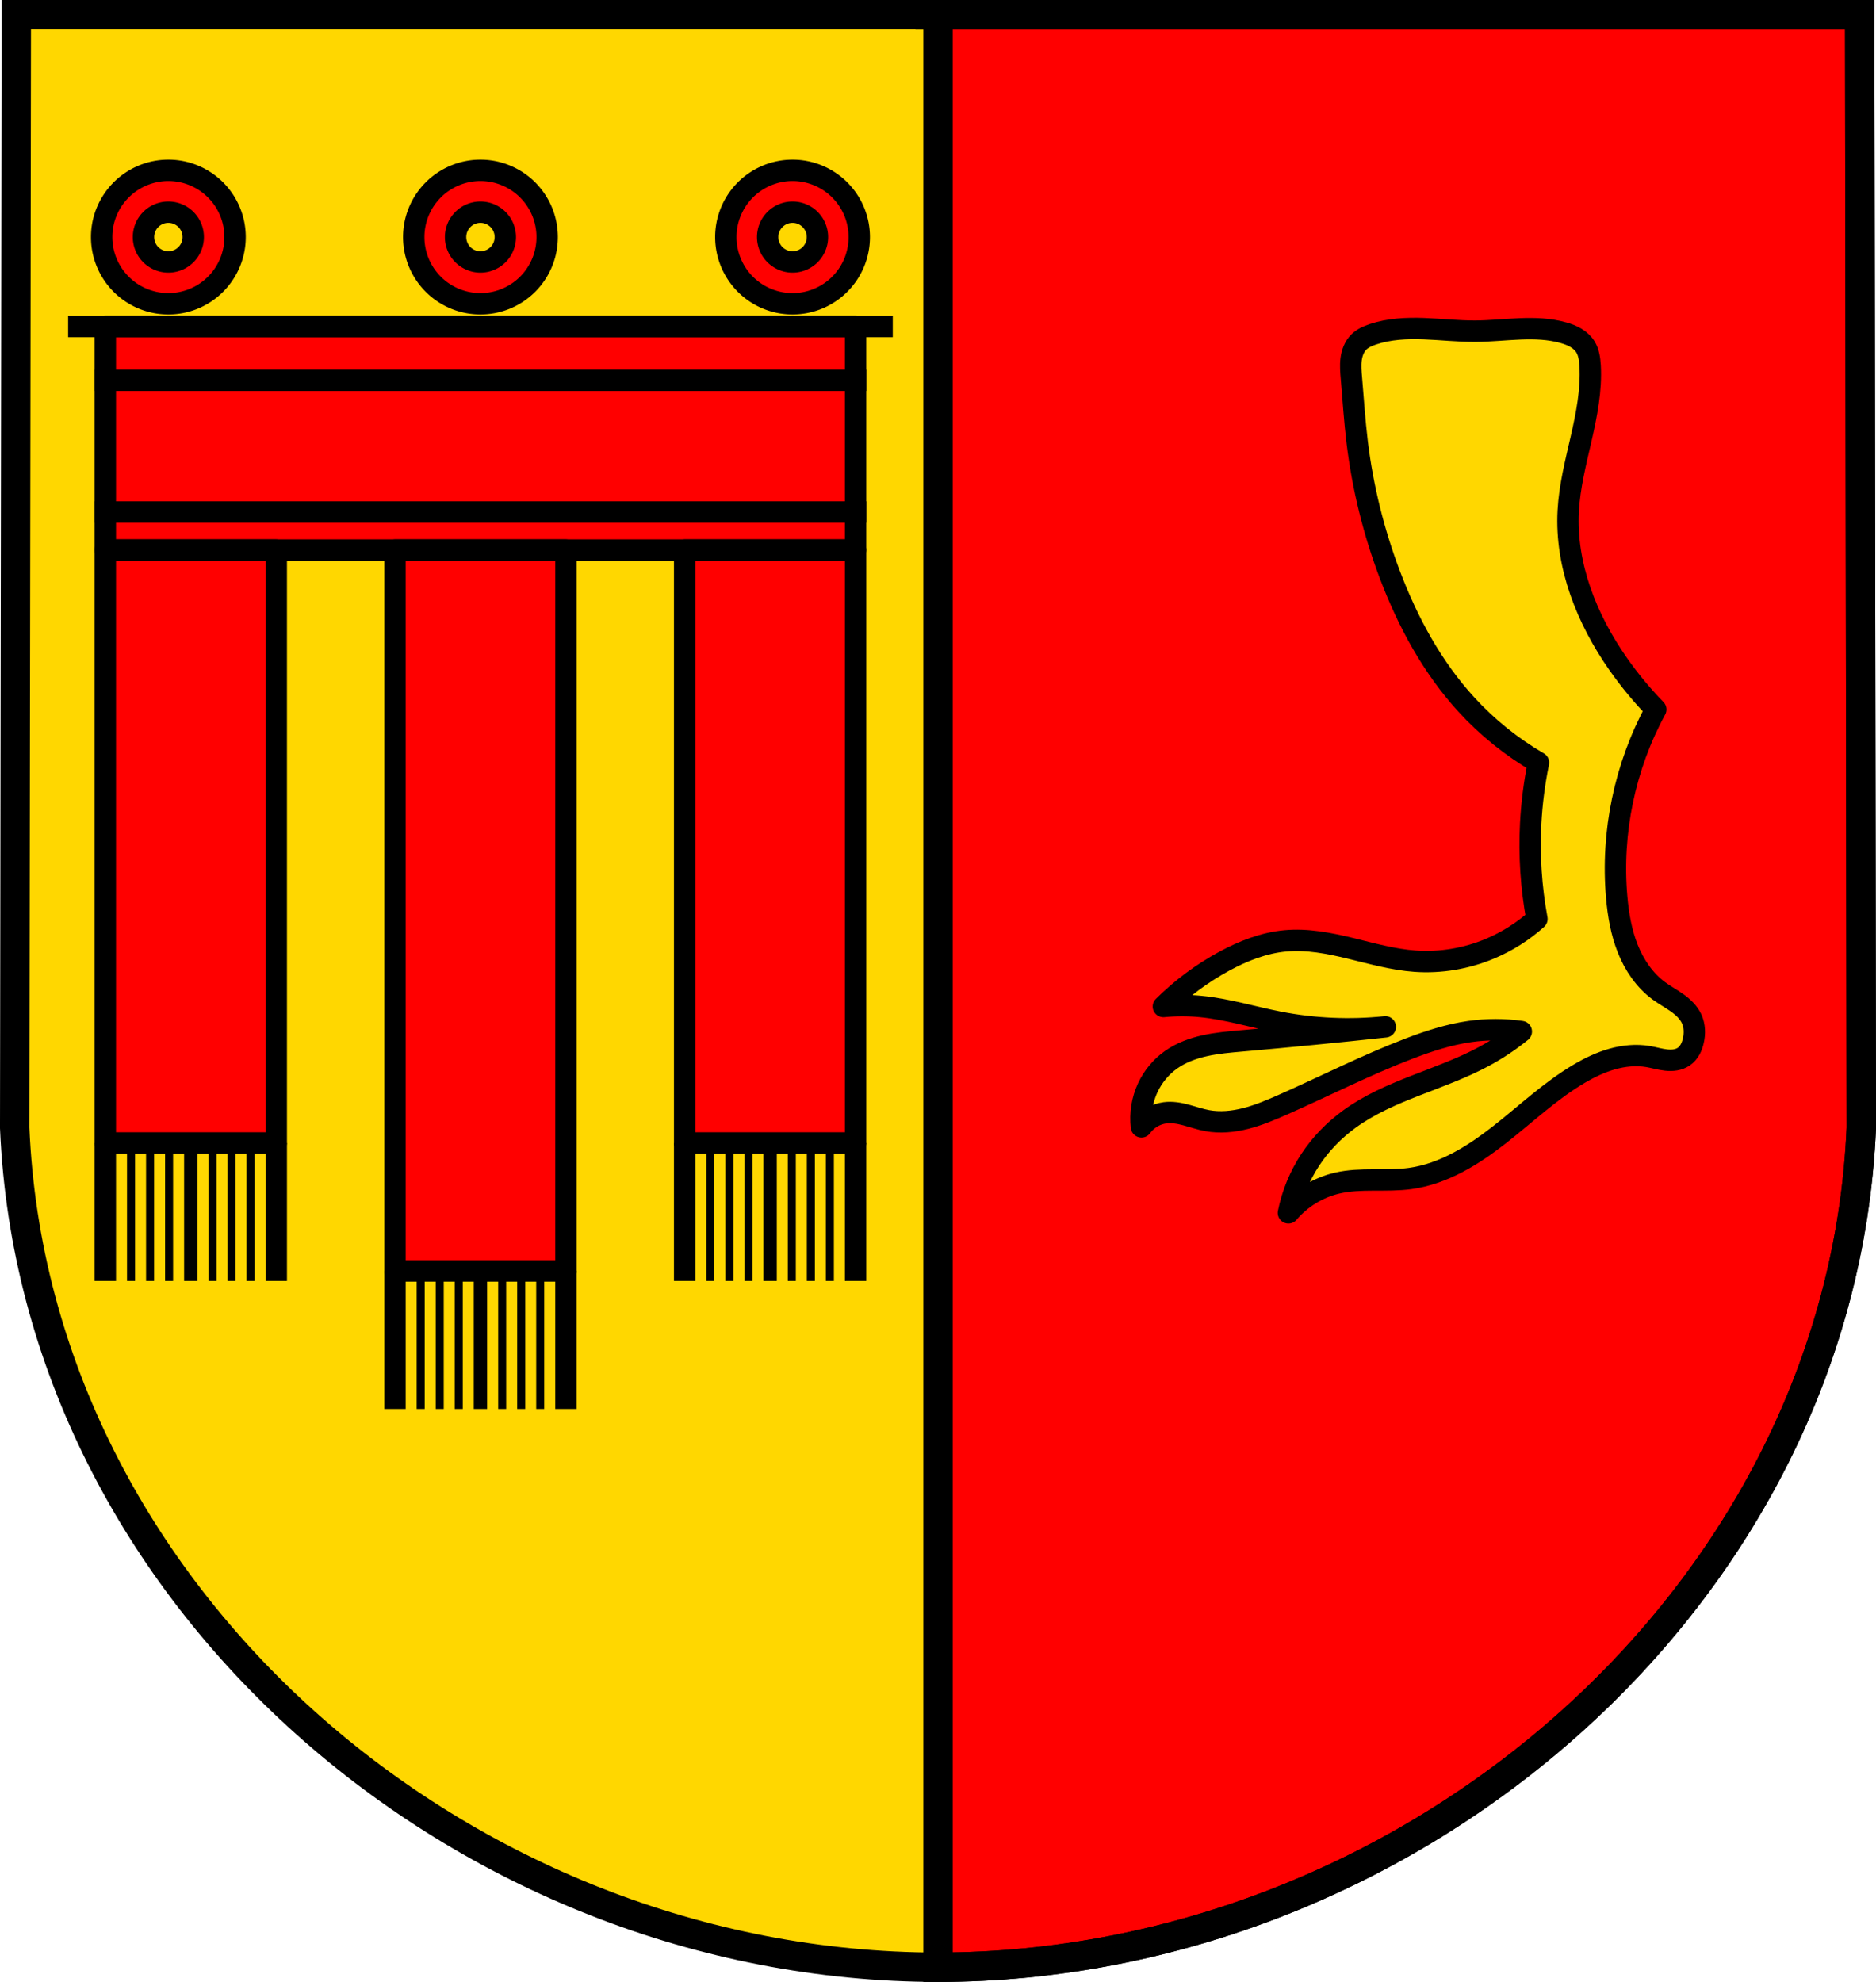 <svg xmlns="http://www.w3.org/2000/svg" width="702.18" height="741.77" viewBox="0 0 702.179 741.769"><g transform="translate(-69.29-71.14)"><path d="m75.39 76.64l-.602 416.62c7.415 175.25 167.92 314.05 345.59 314.14 177.51-.215 338.07-139.06 345.59-314.14l-.602-416.62h-344.98z" fill="#ffd700" fill-rule="evenodd"/><g stroke="#000"><g stroke-width="11"><path d="m351.1 5.5v730.77c177.51-.219 338.06-139.06 345.58-314.14l-.604-416.62h-344.98z" transform="translate(69.29 71.14)" fill="#f00" stroke-linecap="round"/><path d="m75.39 76.64l-.602 416.62c7.415 175.25 167.92 314.05 345.59 314.14 177.51-.215 338.07-139.06 345.59-314.14l-.602-416.62h-344.98z" fill="none" fill-rule="evenodd"/></g><g stroke-width="8"><g stroke-linejoin="round" stroke-linecap="round"><path d="m664.45 207.96c-.137-2.435-.468-4.95-1.755-7.02-.877-1.411-2.161-2.54-3.59-3.388-1.429-.847-3-1.424-4.601-1.878-10.61-3.01-21.897-.658-32.926-.585-6.45.043-12.878-.704-19.323-.94-6.446-.236-13.01.058-19.13 2.11-1.921.644-3.834 1.491-5.265 2.925-1.687 1.69-2.554 4.06-2.854 6.43-.3 2.369-.083 4.77.12 7.149.678 7.959 1.187 15.935 2.15 23.865 2.063 16.992 6.212 33.727 12.286 49.729 6.71 17.68 15.884 34.624 28.668 48.559 7.812 8.516 16.92 15.842 26.912 21.647-1.547 7.518-2.526 15.15-2.925 22.817-.621 11.933.166 23.939 2.34 35.688-5.18 4.644-11.139 8.418-17.552 11.12-8.829 3.714-18.529 5.369-28.08 4.68-8.202-.591-16.17-2.867-24.16-4.805-7.992-1.938-16.206-3.557-24.394-2.8-8.04.743-15.721 3.757-22.817 7.606-8.36 4.533-16.07 10.266-22.817 16.967 4.666-.454 9.376-.454 14.04 0 9.904.964 19.485 3.949 29.25 5.851 13.08 2.546 26.533 3.139 39.784 1.755-17.924 1.934-35.866 3.689-53.825 5.265-4.58.402-9.176.795-13.667 1.782-4.49.987-8.9 2.594-12.661 5.239-3.78 2.659-6.827 6.34-8.776 10.531-2.109 4.534-2.929 9.66-2.34 14.626 2.043-2.852 5.298-4.806 8.776-5.265 2.672-.353 5.385.14 7.989.836 2.604.696 5.157 1.598 7.808 2.089 4.776.884 9.728.398 14.434-.8 4.707-1.198 9.204-3.092 13.648-5.05 15.82-6.974 31.24-14.876 47.39-21.06 7.395-2.833 14.978-5.313 22.817-6.436 6.392-.915 12.915-.915 19.307 0-4.373 3.552-9.08 6.691-14.04 9.361-16.326 8.787-35.32 12.497-50.31 23.402-5.719 4.16-10.731 9.309-14.626 15.211-3.974 6.02-6.772 12.817-8.191 19.892 4.656-5.509 11.11-9.468 18.14-11.12 8.958-2.103 18.383-.494 27.497-1.755 12.415-1.718 23.491-8.638 33.36-16.366 9.868-7.728 19.03-16.469 29.827-22.832 3.89-2.292 7.994-4.269 12.339-5.495 4.346-1.226 8.949-1.684 13.403-.941 2.279.38 4.505 1.071 6.803 1.319 1.149.124 2.316.136 3.455-.058 1.139-.194 2.252-.599 3.199-1.261.954-.666 1.721-1.58 2.293-2.593.572-1.013.955-2.125 1.218-3.258.63-2.714.563-5.651-.585-8.191-1.127-2.493-3.201-4.438-5.429-6.03-2.228-1.588-4.653-2.886-6.857-4.505-5.333-3.918-9.191-9.616-11.644-15.762-2.453-6.146-3.575-12.749-4.152-19.341-2.117-24.16 3.038-48.905 14.626-70.21-5.123-5.269-9.823-10.949-14.04-16.967-11.756-16.773-19.82-36.882-18.722-57.34.493-9.183 2.798-18.16 4.846-27.12 2.049-8.965 3.861-18.11 3.344-27.29z" fill="#ffd700" fill-rule="evenodd"/><path fill="#f00" d="m108.71 193.34h280.82v83.66h-280.82z"/></g><g stroke-linecap="square"><g fill="none" fill-rule="evenodd"><path d="m98.79 193.34h300.66"/><path d="m108.71 213.46h280.83"/><path d="m108.71 262.76h280.83"/></g><g fill="#f00" stroke-linejoin="round"><path d="m132.306 134.897a24.97 24.97 0 0 0 -24.971 24.971 24.97 24.97 0 0 0 24.971 24.971 24.97 24.97 0 0 0 24.971 -24.971 24.97 24.97 0 0 0 -24.971 -24.971zm116.814 0a24.97 24.97 0 0 0 -24.971 24.971 24.97 24.97 0 0 0 24.971 24.971 24.97 24.97 0 0 0 24.971 -24.971 24.97 24.97 0 0 0 -24.971 -24.971zm116.816 0a24.97 24.97 0 0 0 -24.971 24.971 24.97 24.97 0 0 0 24.971 24.971 24.97 24.97 0 0 0 24.971 -24.971 24.97 24.97 0 0 0 -24.971 -24.971zm-233.631 15.66a9.312 9.312 0 0 1 9.312 9.311 9.312 9.312 0 0 1 -9.312 9.312 9.312 9.312 0 0 1 -9.311 -9.312 9.312 9.312 0 0 1 9.311 -9.311zm116.814 0a9.312 9.312 0 0 1 9.312 9.311 9.312 9.312 0 0 1 -9.312 9.312 9.312 9.312 0 0 1 -9.311 -9.312 9.312 9.312 0 0 1 9.311 -9.311zm116.816 0a9.312 9.312 0 0 1 9.312 9.311 9.312 9.312 0 0 1 -9.312 9.312 9.312 9.312 0 0 1 -9.311 -9.312 9.312 9.312 0 0 1 9.311 -9.311z"/><path d="m108.71 277h63.986v221.9h-63.986z"/><path d="m325.55 277h63.985v221.9h-63.985z"/><path d="m217.13 277h63.986v269.81h-63.986z"/></g></g><g fill="none" fill-rule="evenodd"><path d="m108.71 498.9v51.651"/><path d="m172.7 498.9v51.651"/></g></g><g fill="none" fill-rule="evenodd"><path d="m140.7 498.9v51.651" stroke-width="5"/><g stroke-width="3"><path d="m118.33 498.9v51.651"/><path d="m132.58 498.9v51.651"/><path d="m125.46 498.9v51.651"/><path d="m148.83 498.9v51.651"/><path d="m163.07 498.9v51.651"/><path d="m155.95 498.9v51.651"/></g><g stroke-width="8"><path d="m217.13 546.81v51.651"/><path d="m281.11 546.81v51.651"/></g><path d="m249.12 546.81v51.651" stroke-width="5"/><g stroke-width="3"><path d="m226.75 546.81v51.651"/><path d="m241 546.81v51.651"/><path d="m233.88 546.81v51.651"/><path d="m257.25 546.81v51.651"/><path d="m271.49 546.81v51.651"/><path d="m264.37 546.81v51.651"/></g><g stroke-width="8"><path d="m325.55 498.9v51.651"/><path d="m389.53 498.9v51.651"/></g><path d="m357.54 498.9v51.651" stroke-width="5"/><g stroke-width="3"><path d="m335.17 498.9v51.651"/><path d="m349.42 498.9v51.651"/><path d="m342.29 498.9v51.651"/><path d="m365.66 498.9v51.651"/><path d="m379.91 498.9v51.651"/><path d="m372.79 498.9v51.651"/></g></g></g></g></svg>